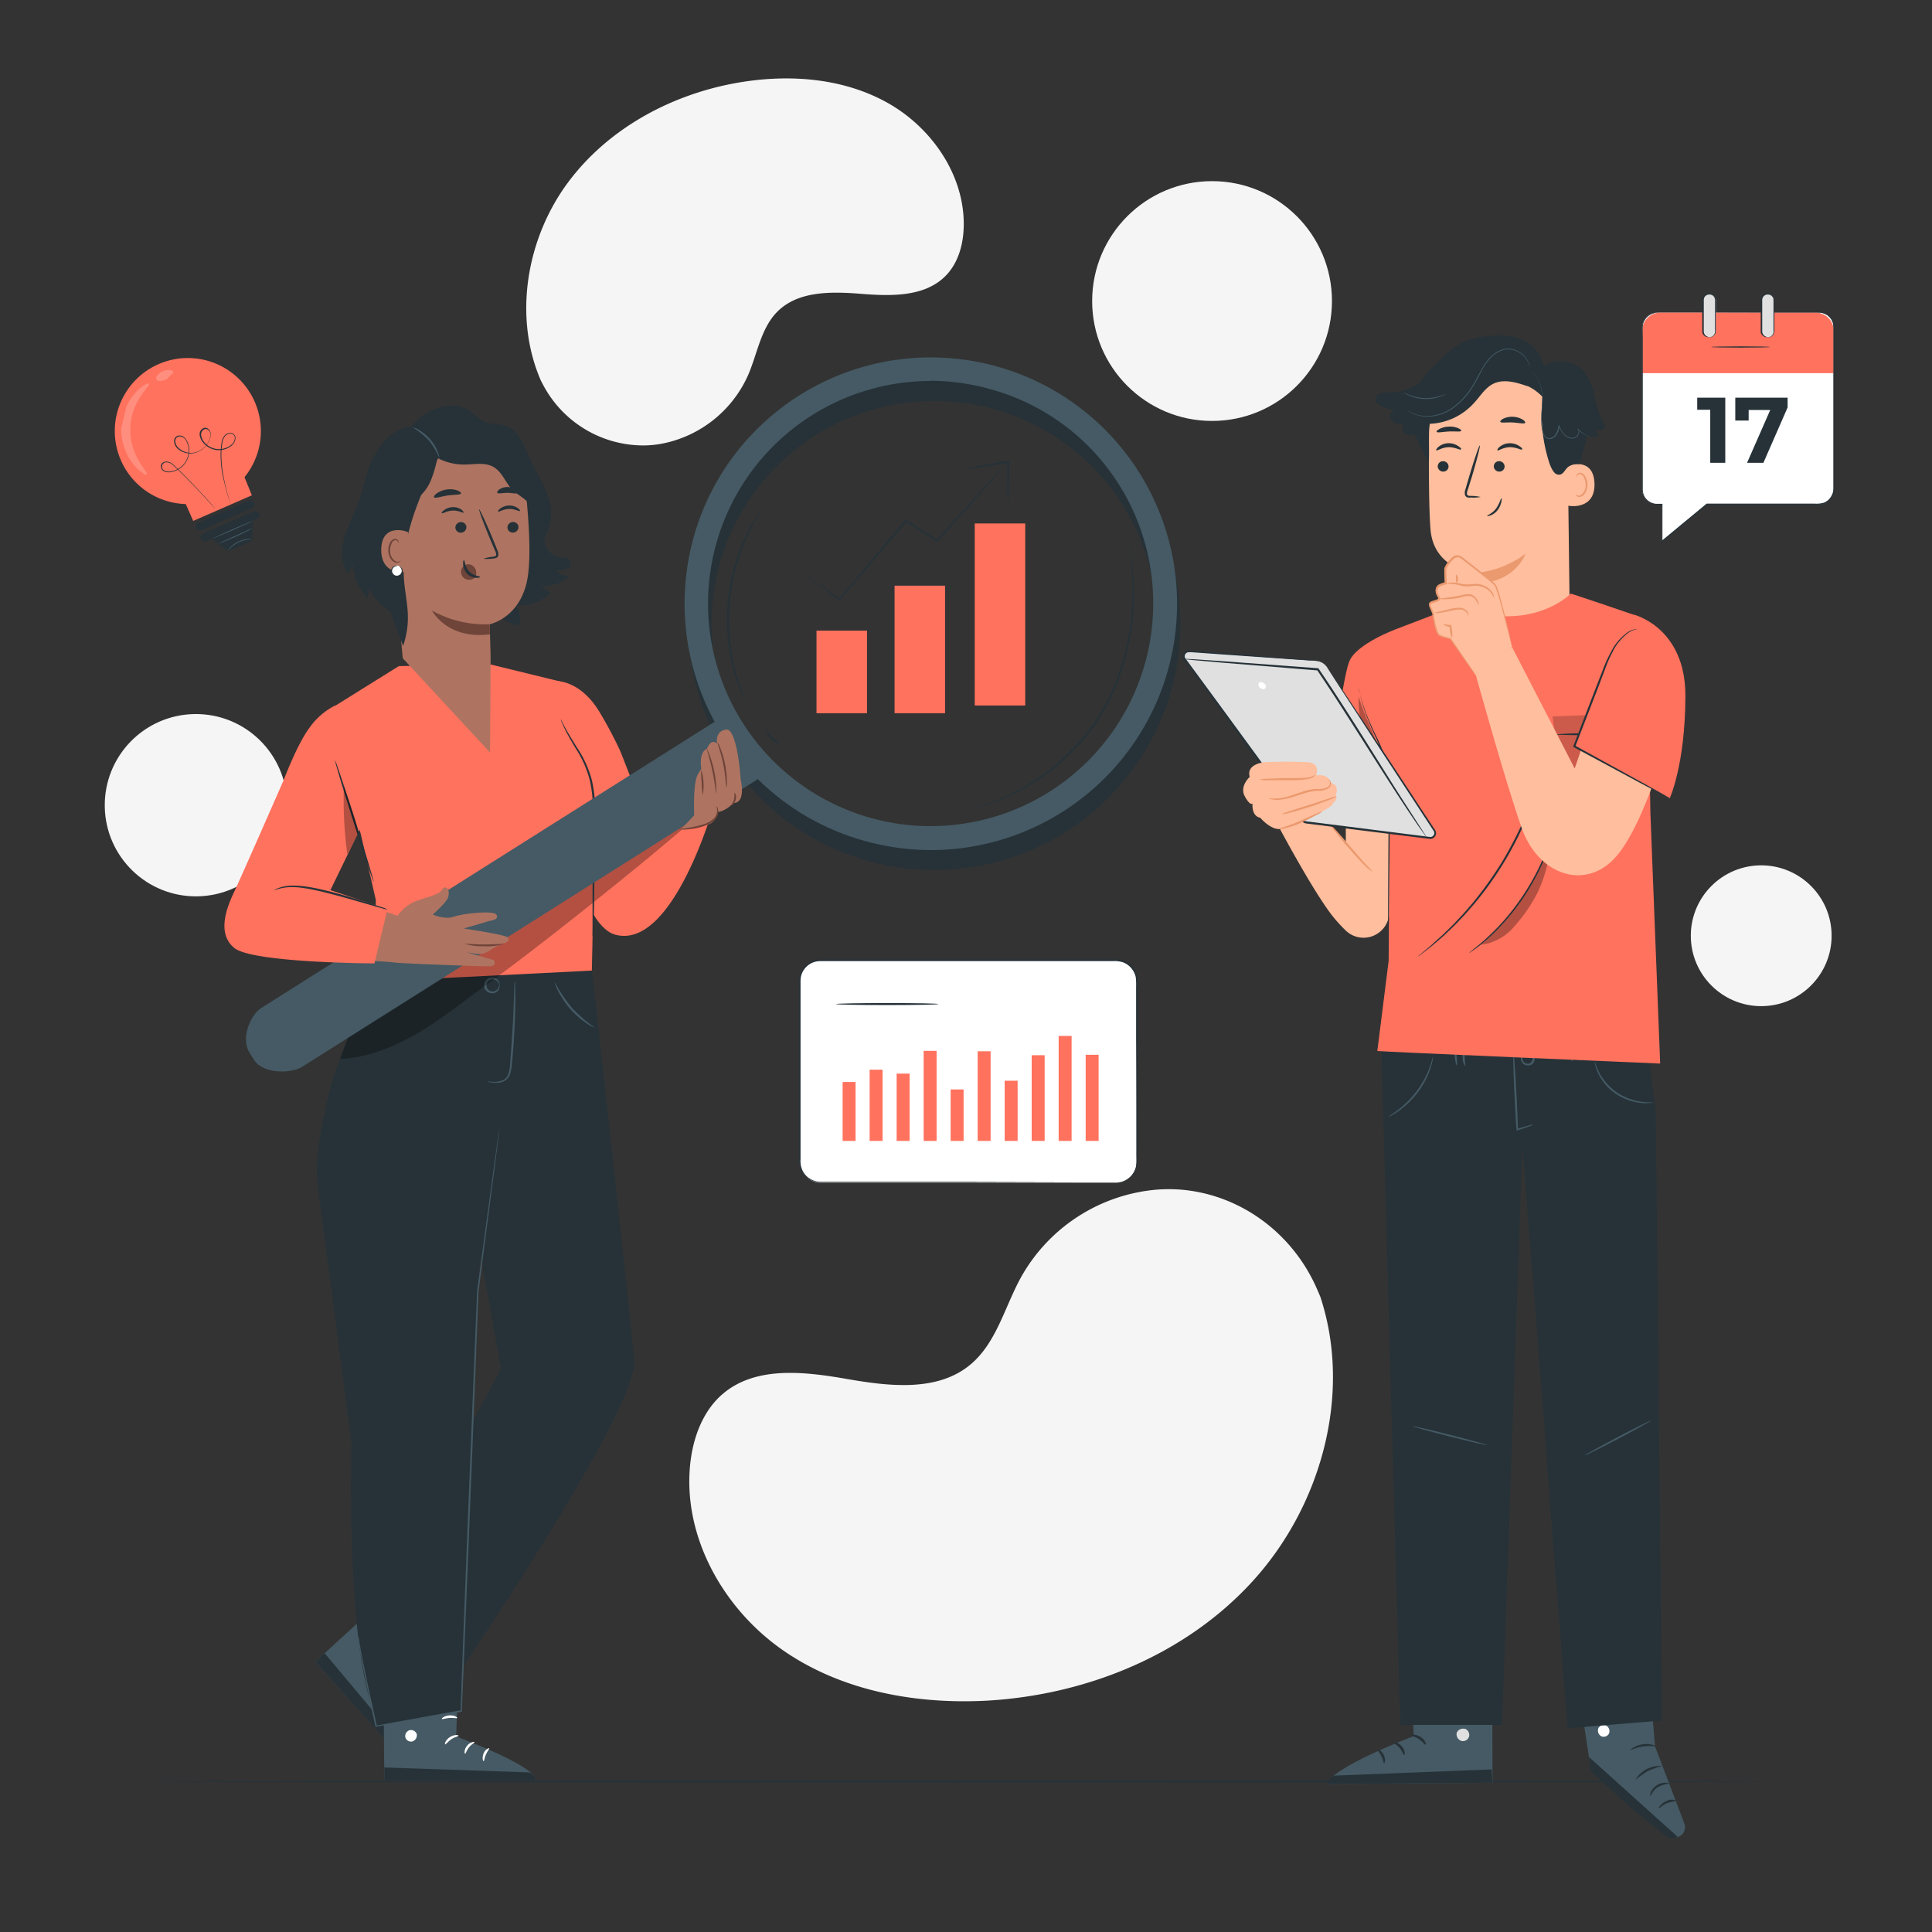 <svg xmlns="http://www.w3.org/2000/svg" viewBox="0 0 500 500"><rect x="0" y="0" width="500" height="500" fill="#333333" stroke="none"/><g id="freepik--background-simple--inject-86"><path d="M341.7,335.6l-.74-1.73c-6.23-14.56-19.8-24.74-35.44-26a42.26,42.26,0,0,0-6.06,0,44.56,44.56,0,0,0-35.33,22.88c-4.14,7.6-6.28,16.73-12.87,22.3-8.56,7.25-21.14,5.73-32.12,3.82s-23.56-3.4-32.1,3.88c-5.34,4.57-7.86,11.78-8.48,18.82-1.64,18.63,8.9,37,24.12,47.55s34.42,14,52.87,13c25.85-1.5,51.72-12,69.14-31.47S349.9,360.42,341.7,335.6Z" style="fill:#f5f5f5"></path><path d="M140,98.55l.61,1.15a29.36,29.36,0,0,0,26.05,15.58,27.73,27.73,0,0,0,4.17-.37,30.82,30.82,0,0,0,22.85-18c2.35-5.5,3.25-11.92,7.42-16.17,5.43-5.54,14.18-5.3,21.85-4.69s16.44.83,21.84-4.73c3.39-3.48,4.66-8.6,4.63-13.49-.06-12.92-8.49-24.89-19.64-31.17s-24.58-7.44-37.21-5.52C174.9,23.82,157.77,32.72,147,47.22S132.78,82,140,98.55Z" style="fill:#f5f5f5"></path><circle cx="313.68" cy="77.91" r="31.03" style="fill:#f5f5f5"></circle><circle cx="455.8" cy="242.17" r="18.22" style="fill:#f5f5f5"></circle><circle cx="50.69" cy="208.39" r="23.59" transform="translate(-3.11 0.78) rotate(-0.86)" style="fill:#f5f5f5"></circle></g><g id="freepik--Floor--inject-86"><path d="M458.08,461.05c0,.14-94.06.26-210.07.26s-210.09-.12-210.09-.26,94-.27,210.09-.27S458.08,460.9,458.08,461.05Z" style="fill:#263238"></path></g><g id="freepik--light-bulb--inject-86"><path d="M65.93,104a18.9,18.9,0,1,0-17.86,26.45L50,134.81l15.18-6.62s-1-2.5-1.9-4.7A18.89,18.89,0,0,0,65.93,104Z" style="fill:#FF725E"></path><path d="M59.64,130.51a1.8,1.8,0,0,1-.07-.22l-.21-.66c-.17-.57-.43-1.43-.73-2.53s-.65-2.47-1-4.07a27.37,27.37,0,0,1-.53-5.5,17.28,17.28,0,0,1,.29-3.22,3.49,3.49,0,0,1,.72-1.58,1.93,1.93,0,0,1,1.67-.66,1.22,1.22,0,0,1,.84.44,1.3,1.3,0,0,1,.32.92,2.7,2.7,0,0,1-.83,1.74,5.18,5.18,0,0,1-7.42-.51,3.85,3.85,0,0,1-1-2,1.7,1.7,0,0,1,1.05-1.89,1.2,1.2,0,0,1,1.15.23,1.68,1.68,0,0,1,.6,1,3.69,3.69,0,0,1-.46,2.26,5.63,5.63,0,0,1-3.53,2.93,4.93,4.93,0,0,1-4.44-1,2.88,2.88,0,0,1-1-2,1.47,1.47,0,0,1,.42-1.1,1.44,1.44,0,0,1,1.11-.37,1.93,1.93,0,0,1,1.06.44,2.85,2.85,0,0,1,.7.89,5.36,5.36,0,0,1,.61,2.09,5.64,5.64,0,0,1-4.55,6,3,3,0,0,1-1.92-.15,1.46,1.46,0,0,1-.82-1.62,1.18,1.18,0,0,1,.61-.72,1.68,1.68,0,0,1,.9-.2,2.82,2.82,0,0,1,1.58.72c.84.75,1.59,1.51,2.32,2.23,2.91,2.89,5.15,5.33,6.68,7,.77.85,1.35,1.53,1.74,2L56,132l.14.18A1.45,1.45,0,0,1,56,132l-.46-.51c-.42-.45-1-1.11-1.78-1.95-1.54-1.69-3.8-4.11-6.72-7-.73-.71-1.5-1.48-2.33-2.21a2.6,2.6,0,0,0-1.47-.68,1.14,1.14,0,0,0-.59,2.19,2.86,2.86,0,0,0,1.79.12,5.44,5.44,0,0,0,4.37-5.81,5.34,5.34,0,0,0-.58-2,2.06,2.06,0,0,0-1.59-1.2,1.17,1.17,0,0,0-.93.31,1.21,1.21,0,0,0-.35.93,2.6,2.6,0,0,0,1,1.87,4.71,4.71,0,0,0,4.23,1,5.41,5.41,0,0,0,3.38-2.82,3.51,3.51,0,0,0,.45-2.1,1.53,1.53,0,0,0-.52-.87,1,1,0,0,0-.94-.19,1.31,1.31,0,0,0-.74.65,1.68,1.68,0,0,0-.16,1,3.83,3.83,0,0,0,.92,1.84A5,5,0,0,0,60,115a2.42,2.42,0,0,0,.78-1.59,1.11,1.11,0,0,0-1-1.17,1.76,1.76,0,0,0-1.5.59,3.33,3.33,0,0,0-.69,1.5,18.56,18.56,0,0,0-.3,3.18,28.12,28.12,0,0,0,.5,5.48c.29,1.6.63,3,.91,4.07s.53,2,.69,2.54c.08.29.13.51.18.66A1.93,1.93,0,0,1,59.64,130.51Z" style="fill:#263238"></path><path d="M65.22,131.51l-13,5.69a1.08,1.08,0,0,1-1.41-.55h0a1.07,1.07,0,0,1,.55-1.41l13-5.69a1.06,1.06,0,0,1,1.4.55h0A1.07,1.07,0,0,1,65.22,131.51Z" style="fill:#263238"></path><path d="M65.59,132.36l-13,5.69a1.07,1.07,0,0,0-.55,1.41,1.06,1.06,0,0,0,1.4.55l1.43-.63,3.48,2.79a1.38,1.38,0,0,0,1.41.19l4.65-2a1.35,1.35,0,0,0,.82-1.17l.28-4.41,1-.42a1.07,1.07,0,1,0-.86-2Z" style="fill:#263238"></path><g style="opacity:0.2"><path d="M32.66,105.37a14,14,0,0,1,2.47-3.82,9.83,9.83,0,0,1,2.33-1.94c.62-.36,1-.45,1.11-.33.22.28-.89,1.32-2.15,3.27A15.57,15.57,0,0,0,36,119.38c1.16,2,2.22,3.1,2,3.37s-.5,0-1.11-.38a10.26,10.26,0,0,1-2.23-2.05,13.62,13.62,0,0,1-2.29-3.93,14.69,14.69,0,0,1-1-5.53" style="fill:#fff"></path></g><g style="opacity:0.2"><path d="M43.07,98.21c-1.11.47-2.21.59-2.57.06a1,1,0,0,1,.18-1.08A3.78,3.78,0,0,1,44,95.78c.5.07.83.29.91.6" style="fill:#fff"></path></g><path d="M65.1,139.56a8.94,8.94,0,0,1-1,.12,7.9,7.9,0,0,0-2.33.69,8,8,0,0,0-2,1.36c-.46.43-.7.73-.73.71a3,3,0,0,1,.62-.83,7,7,0,0,1,4.44-2.09A3,3,0,0,1,65.1,139.56Z" style="fill:#455a64"></path><path d="M65.52,134.77c0,.06-2.31,1.14-5.21,2.41S55,139.43,55,139.37s2.31-1.13,5.21-2.4S65.5,134.72,65.52,134.77Z" style="fill:#455a64"></path><path d="M65.38,136.68a7.69,7.69,0,0,1-1.22.69c-.78.4-1.86.92-3.06,1.47s-2.32,1-3.13,1.33a8,8,0,0,1-1.32.47,8.38,8.38,0,0,1,1.26-.62L61,138.63l3.08-1.41A9,9,0,0,1,65.38,136.68Z" style="fill:#455a64"></path></g><g id="freepik--Chart--inject-86"><rect x="206.93" y="248.55" width="87.23" height="57.52" rx="5.31" style="fill:#fff"></rect><path d="M288.85,306.07s.25,0,.72-.08a5,5,0,0,0,2-.71,5.32,5.32,0,0,0,2.17-2.56c.55-1.26.32-2.88.36-4.64,0-7.11,0-17.37-.07-30.05,0-3.17,0-6.49,0-9.95v-2.62a16.29,16.29,0,0,0-.11-2.63,5.14,5.14,0,0,0-3.34-3.8,7.45,7.45,0,0,0-2.73-.29h-21l-54.56,0a5.08,5.08,0,0,0-5,4,8.31,8.31,0,0,0-.11,1.74v5.33c0,4.71,0,9.36,0,13.92,0,9.13,0,17.93,0,26.32a5.73,5.73,0,0,0,.54,2.94,5,5,0,0,0,2,2.13,5.2,5.2,0,0,0,2.81.7h14.56l20.75,0,30,.08,8.17,0,2.12,0c.48,0,.72,0,.72,0s-.24,0-.72,0l-2.12,0-8.17,0-30,.08-20.75,0-11.56,0h-3a5.65,5.65,0,0,1-3-.75,5.5,5.5,0,0,1-2.17-2.31,6.19,6.19,0,0,1-.58-3.13c0-8.39,0-17.19,0-26.32V254.52a8.75,8.75,0,0,1,.12-1.83,5.55,5.55,0,0,1,5.43-4.38l54.56,0h21a7.68,7.68,0,0,1,2.85.31,5.53,5.53,0,0,1,3.59,4.09,16.61,16.61,0,0,1,.11,2.71c0,.88,0,1.75,0,2.62,0,3.46,0,6.78,0,9.95,0,12.68-.06,22.94-.08,30.05,0,.88,0,1.72,0,2.51a5.36,5.36,0,0,1-2.65,4.77,5,5,0,0,1-2,.68A4.45,4.45,0,0,1,288.85,306.07Z" style="fill:#263238"></path><rect x="246.03" y="281.95" width="3.35" height="13.32" style="fill:#FF725E"></rect><rect x="218.07" y="280.02" width="3.35" height="15.25" style="fill:#FF725E"></rect><rect x="225.06" y="276.84" width="3.35" height="18.43" style="fill:#FF725E"></rect><rect x="232.05" y="277.85" width="3.35" height="17.42" style="fill:#FF725E"></rect><rect x="239.04" y="271.96" width="3.35" height="23.31" style="fill:#FF725E"></rect><rect x="253.02" y="272.07" width="3.35" height="23.2" style="fill:#FF725E"></rect><rect x="260.01" y="279.69" width="3.35" height="15.58" style="fill:#FF725E"></rect><rect x="267" y="273.09" width="3.35" height="22.18" style="fill:#FF725E"></rect><rect x="273.98" y="268.1" width="3.35" height="27.17" style="fill:#FF725E"></rect><rect x="280.97" y="272.98" width="3.35" height="22.29" style="fill:#FF725E"></rect><path d="M242.89,259.85c0,.14-5.94.26-13.27.26s-13.27-.12-13.27-.26,5.94-.26,13.27-.26S242.89,259.7,242.89,259.85Z" style="fill:#263238"></path></g><g id="freepik--speech-bubble--inject-86"><path d="M428.84,80.93h41.89a3.82,3.82,0,0,1,3.83,3.83v41.89a3.82,3.82,0,0,1-3.83,3.83h-29l-11.66,9.6v-9.6h-1.25a3.82,3.82,0,0,1-3.83-3.83V84.76A3.82,3.82,0,0,1,428.84,80.93Z" style="fill:#fff"></path><path d="M425,80.93h49.56a0,0,0,0,1,0,0v11a4.65,4.65,0,0,1-4.65,4.65H429.69A4.68,4.68,0,0,1,425,91.89v-11A0,0,0,0,1,425,80.93Z" transform="translate(899.57 177.5) rotate(180)" style="fill:#FF725E"></path><path d="M446.5,102.92v16.85h-3.89V106.05h-3.37v-3.13Z" style="fill:#263238"></path><path d="M462.63,102.92v2.53l-6.26,14.32h-4.23l6-13.67h-5.59v2.74h-3.46v-5.92Z" style="fill:#263238"></path><path d="M442.86,89.8c0,.09,3.41.16,7.61.16s7.6-.07,7.6-.16-3.4-.16-7.6-.16S442.86,89.72,442.86,89.8Z" style="fill:#263238"></path><path d="M428.84,80.93a1.71,1.71,0,0,0-.26,0,3.41,3.41,0,0,0-.76.11,3.81,3.81,0,0,0-2.33,1.77,3.92,3.92,0,0,0-.54,2.11c0,.8,0,1.67,0,2.61q0,2.84,0,6.47c0,4.85,0,10.72,0,17.43,0,3.36,0,6.93,0,10.68,0,.94,0,1.89,0,2.85v1.46a4.27,4.27,0,0,0,.21,1.49,4,4,0,0,0,3.47,2.7c.52,0,1,0,1.54,0l-.14-.15c0,3,0,6.27,0,9.6v.32l.24-.2,11.67-9.6-.1,0h29a3.82,3.82,0,0,0,1.33-.25,3.93,3.93,0,0,0,2-1.68,4.17,4.17,0,0,0,.49-1.24,6.49,6.49,0,0,0,.08-1.31v-7.59c0-6.67,0-13.09,0-19.22q0-4.59,0-8.94V86.12a13.59,13.59,0,0,0-.08-2.11A3.95,3.95,0,0,0,472,81a6,6,0,0,0-2-.19H458.81l-21.93,0-6,0-1.55,0-.53,0h.53l1.55,0,6,0,21.93.05H470a5.93,5.93,0,0,1,1.93.19,3.72,3.72,0,0,1,2.48,2.82,15.47,15.47,0,0,1,.07,2.06c0,1.41,0,2.84,0,4.29v8.94c0,6.13,0,12.55,0,19.22v7.59a6.46,6.46,0,0,1-.08,1.25,4,4,0,0,1-.45,1.14A3.67,3.67,0,0,1,472,130.1a7.27,7.27,0,0,1-2.53.23H441.69l0,0L430,140l.24.11c0-3.33,0-6.57,0-9.6v-.13h-.14c-.51,0-1,0-1.52,0a3.57,3.57,0,0,1-1.4-.39,3.69,3.69,0,0,1-1.84-2.12,4.12,4.12,0,0,1-.19-1.4v-4.31c0-3.75,0-7.32,0-10.68,0-6.71,0-12.58,0-17.43,0-2.42,0-4.58,0-6.47s-.25-3.55.5-4.67a3.75,3.75,0,0,1,2.26-1.77A4.72,4.72,0,0,1,428.84,80.93Z" style="fill:#263238"></path><rect x="440.83" y="76.07" width="3.23" height="11.19" rx="1.56" style="fill:#e0e0e0"></rect><path d="M442.39,87.26a2,2,0,0,1-.92-.37,1.57,1.57,0,0,1-.54-1c0-.44,0-1,0-1.58,0-1.2,0-2.61,0-4.16,0-.78,0-1.6,0-2.45a1.42,1.42,0,0,1,.4-1.07,1.48,1.48,0,0,1,1.11-.41,1.43,1.43,0,0,1,1.06.48,1.55,1.55,0,0,1,.34,1.11c0,.85,0,1.67,0,2.45,0,1.55,0,3,0,4.16,0,.29,0,.57,0,.84a4.34,4.34,0,0,1,0,.73,1.57,1.57,0,0,1-.61,1,2,2,0,0,1-.94.31.64.64,0,0,0,.27,0,1.64,1.64,0,0,0,.74-.24,1.61,1.61,0,0,0,.71-1,3.94,3.94,0,0,0,.05-.77c0-.27,0-.55,0-.84,0-1.2,0-2.61,0-4.16,0-.78,0-1.6,0-2.45a1.79,1.79,0,0,0-.42-1.31,1.72,1.72,0,0,0-1.29-.6,1.72,1.72,0,0,0-1.82,1.8v2.45c0,1.55,0,3,0,4.16,0,.6,0,1.12,0,1.61a1.59,1.59,0,0,0,.64,1,1.47,1.47,0,0,0,.72.29C442.3,87.29,442.39,87.27,442.39,87.26Z" style="fill:#263238"></path><rect x="455.96" y="76.07" width="3.23" height="11.19" rx="1.56" style="fill:#e0e0e0"></rect><path d="M457.52,87.26a2,2,0,0,1-.92-.37,1.57,1.57,0,0,1-.54-1c0-.44,0-1,0-1.58,0-1.2,0-2.61,0-4.16V77.71a1.41,1.41,0,0,1,1.51-1.48,1.39,1.39,0,0,1,1.06.48,1.52,1.52,0,0,1,.35,1.11c0,.85,0,1.67,0,2.45,0,1.55,0,3,0,4.16,0,.29,0,.57,0,.84a3.44,3.44,0,0,1,0,.73,1.56,1.56,0,0,1-.6,1,2,2,0,0,1-.94.31.64.64,0,0,0,.27,0,1.64,1.64,0,0,0,.74-.24,1.69,1.69,0,0,0,.71-1,3.94,3.94,0,0,0,.05-.77c0-.27,0-.55,0-.84,0-1.2,0-2.61,0-4.16,0-.78,0-1.6,0-2.45a1.79,1.79,0,0,0-.42-1.31,1.72,1.72,0,0,0-1.3-.6,1.73,1.73,0,0,0-1.82,1.8c0,.85,0,1.67,0,2.45,0,1.55,0,3,0,4.16,0,.6,0,1.12,0,1.61a1.55,1.55,0,0,0,.64,1,1.4,1.4,0,0,0,.72.29C457.43,87.29,457.52,87.27,457.52,87.26Z" style="fill:#263238"></path></g><g id="freepik--character-2--inject-86"><path d="M344.69,214l3.6,4.49v-7.73h11.33s1.26,17.72,1,21.49a29.7,29.7,0,0,1-1.39,5.78,6.65,6.65,0,0,1-11,2.75,39.53,39.53,0,0,1-3.55-3.94c-5-6.48-13.4-22.25-13.4-22.25l8.73-5.27Z" style="fill:#ffbe9d"></path><path d="M344,213.13a12.43,12.43,0,0,0,1.48,2c1,1.19,2.28,2.82,3.79,4.59s2.95,3.32,4.06,4.37a8.37,8.37,0,0,0,1.92,1.56,19.09,19.09,0,0,0-1.66-1.82c-1-1.11-2.4-2.7-3.91-4.46C346.66,215.8,344.11,213,344,213.13Z" style="fill:#eb996e"></path><path d="M405.67,112.86l.51,41.15c.09,7-1.21,17.3-12.29,16.93h0c-9.58-1-12.12-10.11-12.19-16.64,0-3.1-.08-5.68-.1-6,0,0-10.49-.86-11.38-11.22-.42-5-.47-15.39-.39-24.78a19.36,19.36,0,0,1,18-19.16l1-.08C399.63,92.9,405.81,102,405.67,112.86Z" style="fill:#ffbe9d"></path><path d="M381.6,148.3a25.18,25.18,0,0,0,13.21-5s-2.74,7.82-13.16,7.64Z" style="fill:#eb996e"></path><path d="M387.54,116.54c.21.21,1.4-.75,3.14-.8s3,.81,3.21.58-.12-.48-.69-.88a4.37,4.37,0,0,0-2.58-.73,4.16,4.16,0,0,0-2.49.91C387.61,116.05,387.44,116.45,387.54,116.54Z" style="fill:#263238"></path><path d="M386.59,120.73a1.41,1.41,0,0,0,1.45,1.32,1.34,1.34,0,0,0,1.35-1.37,1.4,1.4,0,0,0-1.45-1.32A1.35,1.35,0,0,0,386.59,120.73Z" style="fill:#263238"></path><path d="M383.19,128.62a10.67,10.67,0,0,0-2.62-.28c-.41,0-.8-.07-.89-.34a2,2,0,0,1,.18-1.22c.31-1,.64-2.08,1-3.19,1.35-4.54,2.29-8.25,2.11-8.3s-1.42,3.58-2.77,8.11c-.33,1.12-.64,2.18-.93,3.2a2.31,2.31,0,0,0-.09,1.61,1,1,0,0,0,.71.55,2.48,2.48,0,0,0,.7,0A10.65,10.65,0,0,0,383.19,128.62Z" style="fill:#263238"></path><path d="M388.28,109.15c.17.39,1.56.1,3.22.19s3,.45,3.22.08c.09-.18-.17-.53-.73-.88a5.51,5.51,0,0,0-4.92-.2C388.49,108.64,388.21,109,388.28,109.15Z" style="fill:#263238"></path><path d="M371.79,111.76c.18.31,1.54,0,3.18-.09s3,.16,3.18-.17c.07-.16-.2-.44-.77-.69a5.7,5.7,0,0,0-2.43-.4,5.82,5.82,0,0,0-2.41.6C372,111.3,371.71,111.61,371.79,111.76Z" style="fill:#263238"></path><path d="M405.38,120.6c.18-.09,7-2.63,7.27,4.47s-6.91,5.94-6.93,5.73S405.38,120.6,405.38,120.6Z" style="fill:#ffbe9d"></path><path d="M407.78,128s.13.08.34.17a1.2,1.2,0,0,0,.93,0,3.07,3.07,0,0,0,1.31-2.8,4.11,4.11,0,0,0-.42-1.76,1.43,1.43,0,0,0-1-.91.62.62,0,0,0-.72.37c-.09.2,0,.34-.07.35s-.16-.11-.12-.41a.78.78,0,0,1,.27-.45.89.89,0,0,1,.67-.21,1.72,1.72,0,0,1,1.34,1.05,4.13,4.13,0,0,1,.51,2c0,1.43-.66,2.8-1.68,3.14a1.33,1.33,0,0,1-1.14-.14C407.8,128.19,407.76,128,407.78,128Z" style="fill:#eb996e"></path><path d="M384.87,133.54c-.08-.18,1.31-.6,2.29-1.91a8.28,8.28,0,0,0,1-1.85c.2-.52.36-.84.44-.82s.05.37-.06.94a5.2,5.2,0,0,1-.92,2.07,4.22,4.22,0,0,1-1.81,1.39C385.25,133.58,384.89,133.6,384.87,133.54Z" style="fill:#263238"></path><path d="M356.07,103a1.66,1.66,0,0,1,.79-1,5.17,5.17,0,0,1,2.64-.42,15.11,15.11,0,0,0,7.8-2.37,34.7,34.7,0,0,1,3.62-4.4c3.14-3.24,5.73-5.44,8.4-6.52a24.13,24.13,0,0,1,12.84-1c3.61.95,6.85,3.87,7.35,7.57,2-1.71,5.06-1.7,7.52-.71l.06,0c2.74,1,4.3,3.87,5.11,6.67s1.15,5.78,2.63,8.29c.31.52.68,1.15.41,1.7a1.17,1.17,0,0,1-1.21.53,3.45,3.45,0,0,1-1.28-.58c.31.73.62,1.46.92,2.19a6.4,6.4,0,0,1-3-.19,63.85,63.85,0,0,1-1.95,7.37,4.25,4.25,0,0,0-2.9.71c-1,.87-1.39,2.49-3,1.88-.81-.32-1.55-2-1.83-2.85a40.53,40.53,0,0,1-1.75-17.12,12.77,12.77,0,0,0-4-2.89l.12.11c-2.89-1-6.17-2-8.92-.64-2.13,1.06-3.38,3.27-5,5a16.29,16.29,0,0,1-11.6,5.36c-.15,2.91.09,7-.06,10L367.38,115v0c-.2-.35-.36-.69-.52-1l-.06-.1h0a16,16,0,0,0-.82-1.66l0,0a1.82,1.82,0,0,1-2.66-2.44,4.08,4.08,0,0,1,.88-.88,2.88,2.88,0,0,1-2.75.71,2.27,2.27,0,0,1-1.6-2.24,1.94,1.94,0,0,1,1.15-1.54,6.42,6.42,0,0,1-3.69-.82C356.54,104.6,355.82,103.91,356.07,103Z" style="fill:#263238"></path><path d="M396.25,96.05a8.13,8.13,0,0,1,1,1,7.4,7.4,0,0,1,1.59,3.44,13.32,13.32,0,0,1,.26,2.63c0,1-.07,2-.14,3.06a27,27,0,0,0-.08,3.4,11.11,11.11,0,0,0,.23,1.79,3.8,3.8,0,0,0,.73,1.74,1.57,1.57,0,0,0,1.47.49,2.33,2.33,0,0,0,1.31-.74,5.31,5.31,0,0,0,1-2.64l-.22,0a8.94,8.94,0,0,0,1.26,2.17,3.13,3.13,0,0,0,2,1.1,2,2,0,0,0,1.07-.19,1.75,1.75,0,0,0,.73-.72,1.88,1.88,0,0,0,.22-.91,1.29,1.29,0,0,0-.34-.81l-.11.1a6.72,6.72,0,0,0,2.23,1.67,6.6,6.6,0,0,0,.69.27l.25.06-.24-.1c-.15-.07-.38-.16-.67-.3a6.94,6.94,0,0,1-2.15-1.7l-.1.1a1.34,1.34,0,0,1,.06,1.54,1.52,1.52,0,0,1-.65.63,1.77,1.77,0,0,1-1,.16,2.89,2.89,0,0,1-1.87-1,8.47,8.47,0,0,1-1.22-2.13l-.15-.33-.06.36a5.23,5.23,0,0,1-1,2.52,2.12,2.12,0,0,1-1.17.66,1.33,1.33,0,0,1-1.25-.41,3.47,3.47,0,0,1-.67-1.63,10.75,10.75,0,0,1-.23-1.76,26.8,26.8,0,0,1,.06-3.37c.07-1.07.14-2.1.12-3.07a13,13,0,0,0-.3-2.67,7.28,7.28,0,0,0-1.68-3.46A4.26,4.26,0,0,0,396.25,96.05Z" style="fill:#455a64"></path><path d="M364.18,106.13s0,0,.09.07.15.12.26.19a2.29,2.29,0,0,0,.43.28,5.32,5.32,0,0,0,.64.34,9.18,9.18,0,0,0,4.43.79,11.67,11.67,0,0,0,6.26-2.31,20.41,20.41,0,0,0,5.37-6.19c.75-1.26,1.37-2.54,2-3.73A13.7,13.7,0,0,1,386,92.41a7.11,7.11,0,0,1,3-1.81,5,5,0,0,1,1.57-.18,5.65,5.65,0,0,1,1.45.28,6,6,0,0,1,3.33,2.82,7.18,7.18,0,0,1,.53,1.55s0,0,0-.11,0-.19-.05-.32a5.41,5.41,0,0,0-.39-1.17,5.78,5.78,0,0,0-1.16-1.57,6,6,0,0,0-2.2-1.36,5.88,5.88,0,0,0-1.49-.31,5.4,5.4,0,0,0-1.63.18,7.29,7.29,0,0,0-3.09,1.84,14,14,0,0,0-2.37,3.2c-.69,1.2-1.3,2.48-2.05,3.73a20.22,20.22,0,0,1-5.29,6.13,11.75,11.75,0,0,1-6.14,2.32,9.23,9.23,0,0,1-4.39-.71A13.87,13.87,0,0,1,364.18,106.13Z" style="fill:#455a64"></path><path d="M363.24,101.58a1.93,1.93,0,0,0,.37.26,9.79,9.79,0,0,0,1.1.56,11.25,11.25,0,0,0,1.75.57,11.46,11.46,0,0,0,4.47.14,10.5,10.5,0,0,0,1.77-.46,7,7,0,0,0,1.14-.49,1.59,1.59,0,0,0,.38-.23s-.59.25-1.57.56a12.21,12.21,0,0,1-1.76.4,12.83,12.83,0,0,1-2.2.13,12.09,12.09,0,0,1-3.91-.78C363.82,101.87,363.26,101.54,363.24,101.58Z" style="fill:#455a64"></path><path d="M371.71,116.54c.21.21,1.41-.75,3.14-.8s3,.81,3.22.58-.13-.48-.69-.88a4.37,4.37,0,0,0-2.58-.73,4.16,4.16,0,0,0-2.49.91C371.78,116.05,371.61,116.45,371.71,116.54Z" style="fill:#263238"></path><path d="M372.08,120.73a1.41,1.41,0,0,0,1.45,1.32,1.36,1.36,0,0,0,1.36-1.37,1.42,1.42,0,0,0-1.46-1.32A1.35,1.35,0,0,0,372.08,120.73Z" style="fill:#263238"></path><path d="M426.16,426.05l2.15,25.88,7.6,20a2.66,2.66,0,0,1-1.71,3.49h0a2.65,2.65,0,0,1-2.4-.44c-4.34-3.36-20-15.71-20.17-17.32-.22-2.09-4.21-27.53-4.21-27.53Z" style="fill:#455a64"></path><path d="M434.2,475.4l-23-20.71.23,1.92c.15,1.05.17,1.62.86,2.27a222.15,222.15,0,0,0,19.27,16.52c.7.55,1.79.28,2.64,0Z" style="fill:#263238"></path><path d="M415.73,446.62a1.62,1.62,0,0,1,.66,2.05,1.56,1.56,0,0,1-2,.67,1.7,1.7,0,0,1-.69-2.17,1.61,1.61,0,0,1,2.18-.47" style="fill:#fff"></path><path d="M427.1,464.74c.15.06.59-1.36,2-2.25a8,8,0,0,1,2.91-.88c0-.07-.33-.23-.95-.25a4.2,4.2,0,0,0-3.83,2.42C427,464.34,427,464.73,427.1,464.74Z" style="fill:#263238"></path><path d="M429.3,468c.14.09.88-.83,2.17-1.36a21.4,21.4,0,0,1,2.49-.59,2.93,2.93,0,0,0-2.71.07C429.78,466.73,429.16,468,429.3,468Z" style="fill:#263238"></path><path d="M423.2,460.67a27.69,27.69,0,0,1,3.21-2.31,26.5,26.5,0,0,1,3.74-1.3,7.28,7.28,0,0,0-6.95,3.61Z" style="fill:#263238"></path><path d="M421.89,452.86c.09.15,1.45-.6,3.3-.86s3.37,0,3.41-.14a6.59,6.59,0,0,0-6.71,1Z" style="fill:#263238"></path><path d="M421.07,445.28a13,13,0,0,1,3.41-1,12.77,12.77,0,0,1,3.51.5c0-.06-.28-.36-.91-.64a5.77,5.77,0,0,0-2.64-.43,5.86,5.86,0,0,0-2.56.8C421.3,444.89,421,445.23,421.07,445.28Z" style="fill:#263238"></path><path d="M424.28,442.85a2.37,2.37,0,0,0-.07-1,6.63,6.63,0,0,0-1-2.47,3,3,0,0,0-1.44-1.3,1.06,1.06,0,0,0-1.17.36,1.77,1.77,0,0,0-.29,1.21,3.76,3.76,0,0,0,3.65,3.11,4.37,4.37,0,0,0,4-2.72,1.51,1.51,0,0,0-.07-1.26,1,1,0,0,0-1.15-.43,3.6,3.6,0,0,0-1.6,1.06,7.44,7.44,0,0,0-1.55,2.19c-.27.58-.34.93-.3.94a11.71,11.71,0,0,1,2.12-2.84,3.46,3.46,0,0,1,1.43-.89.57.57,0,0,1,.63.23,1,1,0,0,1,0,.83,3.89,3.89,0,0,1-3.51,2.32,3.28,3.28,0,0,1-3.14-2.6,1.31,1.31,0,0,1,.17-.85.57.57,0,0,1,.64-.21,2.7,2.7,0,0,1,1.24,1.08A10.12,10.12,0,0,1,424.28,442.85Z" style="fill:#263238"></path><path d="M364.87,427.39l1,21.91s-21.95,8.33-22.17,12.4l42.56-.33-.09-34.21Z" style="fill:#455a64"></path><path d="M379,447.35a1.74,1.74,0,0,1,1.21,2,1.66,1.66,0,0,1-1.94,1.22,1.83,1.83,0,0,1-1.28-2.1,1.74,1.74,0,0,1,2.17-1" style="fill:#e0e0e0"></path><path d="M386.22,461.37l-.15-3.45-40.74,1.61s-1.89.84-1.67,2.17Z" style="fill:#263238"></path><path d="M365.14,449.09c0,.21,1.05.29,2.08,1s1.58,1.53,1.77,1.45-.13-1.28-1.39-2.06S365.09,448.9,365.14,449.09Z" style="fill:#263238"></path><path d="M360.69,451c0,.2.86.55,1.57,1.42s.92,1.8,1.13,1.79.33-1.18-.58-2.25S360.69,450.77,360.69,451Z" style="fill:#263238"></path><path d="M358.2,456.33c.19.05.47-1-.07-2.13s-1.52-1.58-1.61-1.4.52.77,1,1.71S358,456.31,358.2,456.33Z" style="fill:#263238"></path><path d="M365.48,444.07c.08.19,1-.1,2.21,0s2.09.43,2.2.25-.78-.91-2.16-1S365.37,443.91,365.48,444.07Z" style="fill:#263238"></path><path d="M357.47,270c0,1.27,4.94,176.4,4.94,176.4h26.3L394,296.63s6.23,78.33,6.23,80,5.49,70.64,5.49,70.64l24.39-2-1.6-157.74-3-23.12Z" style="fill:#263238"></path><path d="M396.78,291.09a5.18,5.18,0,0,1-1.07.44c-.7.26-1.71.61-3,1l-.24.08v-.25c-.15-2.11-.32-4.92-.47-8-.17-3.35-.29-6.38-.35-8.58,0-1.09-.05-2-.05-2.6a3.77,3.77,0,0,1,.05-.95,3,3,0,0,1,.15.94c.06.62.14,1.5.21,2.6.16,2.19.34,5.22.51,8.56.15,3.09.27,5.91.33,8l-.25-.16c1.27-.39,2.3-.69,3-.88A4.27,4.27,0,0,1,396.78,291.09Z" style="fill:#455a64"></path><path d="M394.78,272.87s.09-.14.35-.23a1.63,1.63,0,0,1,1.16.1,1.45,1.45,0,0,1,.88,1.44,1.75,1.75,0,0,1-1.4,1.55,1.91,1.91,0,0,1-1.93-.87,1.56,1.56,0,0,1,0-1.67,1.83,1.83,0,0,1,.87-.73c.25-.09.41-.07.42,0s-.6.2-1,.93a1.27,1.27,0,0,0,.07,1.27,1.49,1.49,0,0,0,1.42.63,1.35,1.35,0,0,0,1-1.11,1.1,1.1,0,0,0-.58-1.09A2.14,2.14,0,0,0,394.78,272.87Z" style="fill:#455a64"></path><path d="M406.86,274.67c-.14,0-.34-.75-.45-1.7s-.07-1.73.08-1.74.34.74.44,1.69S407,274.65,406.86,274.67Z" style="fill:#455a64"></path><path d="M408.68,274.49c-.14,0-.26-.81-.27-1.8s.11-1.81.25-1.81.27.81.27,1.8S408.83,274.49,408.68,274.49Z" style="fill:#455a64"></path><path d="M377,275.7c-.14,0-.36-.89-.49-2s-.13-2.07,0-2.09a4.49,4.49,0,0,1,.49,2C377.13,274.75,377.12,275.69,377,275.7Z" style="fill:#455a64"></path><path d="M379.18,275.87a3.22,3.22,0,0,1-.64-2.13,3.12,3.12,0,0,1,.46-2.17,9.9,9.9,0,0,1,.06,2.15C379.11,274.89,379.33,275.82,379.18,275.87Z" style="fill:#455a64"></path><path d="M370.86,273.53s0,.28-.08.77a15.24,15.24,0,0,1-.53,2.05A21.79,21.79,0,0,1,367,282.6a23,23,0,0,1-5.14,5,16.25,16.25,0,0,1-1.87,1.14,3.64,3.64,0,0,1-.73.34c-.05-.07.95-.63,2.4-1.73a26.11,26.11,0,0,0,5-5,24.8,24.8,0,0,0,3.32-6.08C370.55,274.59,370.78,273.51,370.86,273.53Z" style="fill:#455a64"></path><path d="M427.74,285.33a2.67,2.67,0,0,1-.8.13,12.94,12.94,0,0,1-2.2,0,14.53,14.53,0,0,1-6.74-2.5,13.48,13.48,0,0,1-4.49-5.38,11.63,11.63,0,0,1-.69-2,2,2,0,0,1-.1-.76c.08,0,.3,1,1.09,2.62a14.39,14.39,0,0,0,4.47,5.16,15.26,15.26,0,0,0,6.5,2.53C426.59,285.36,427.74,285.25,427.74,285.33Z" style="fill:#455a64"></path><path d="M384.89,374c0,.12-4.4-.89-9.74-2.24s-9.65-2.55-9.62-2.67,4.39.88,9.74,2.24S384.92,373.9,384.89,374Z" style="fill:#455a64"></path><path d="M427.27,367.64c.06.11-3.73,2.22-8.47,4.71s-8.64,4.43-8.7,4.32,3.73-2.21,8.47-4.71S427.21,367.54,427.27,367.64Z" style="fill:#455a64"></path><polygon points="370.54 159.51 382.49 154.83 404.5 153.58 414.85 157.51 400.67 165.39 388.45 164.94 370.54 159.51" style="fill:#ffbe9d"></polygon><path d="M356.45,272c1.08.18,73.2,3.25,73.2,3.25l-2.53-64.85-.21-12.73-4.1-38.57s-10.78-3.71-16.28-5.48c0,0-5.79,6-16.79,5.87-10.76-.16-13-2.59-13-2.59l-15.05,5.77s-10.69,3.84-12.53,8.57-5.08,30.92-5.08,30.92h15.6l-.3,46.49Z" style="fill:#FF725E"></path><g style="opacity:0.2"><polyline points="401.79 185.41 404.03 201.76 414.85 206.59 422.85 199.77 422.85 184.6 401.79 185.41"></polyline></g><path d="M422.56,190.05c0,.13-4.49.24-10,.24s-10-.11-10-.24a100.24,100.24,0,0,1,10-.25A100.24,100.24,0,0,1,422.56,190.05Z" style="fill:#263238"></path><path d="M351.59,178a2.49,2.49,0,0,1,.12.43c.07.32.17.73.28,1.25a42.5,42.5,0,0,0,1.44,4.6c.72,1.94,1.73,4.21,3,6.76s2.24,5.6,3.35,8.84v.07c0,3.88-.05,8.14-.08,12.58-.11,9.91-.2,18.89-.27,25.44-.06,3.22-.1,5.84-.14,7.71,0,.88,0,1.57-.06,2.09a4.14,4.14,0,0,1,0,.73,3.74,3.74,0,0,1,0-.73q0-.78,0-2.1c0-1.86,0-4.49,0-7.71,0-6.55.08-15.52.13-25.44,0-4.44.08-8.69.11-12.57V200c-1.09-3.24-2.13-6.24-3.26-8.82a71.72,71.72,0,0,1-2.89-6.83,35.07,35.07,0,0,1-1.33-4.66c-.1-.55-.18-1-.22-1.27A2.09,2.09,0,0,1,351.59,178Z" style="fill:#263238"></path><path d="M428.05,170.37a9.14,9.14,0,0,1,0,1.38c0,1-.09,2.24-.14,3.77-.13,3.26-.3,7.61-.49,12.42s-.42,9.16-.57,12.42c-.08,1.52-.16,2.79-.21,3.76a6.51,6.51,0,0,1-.15,1.38,8.75,8.75,0,0,1,0-1.38c0-1,.05-2.25.07-3.77.08-3.18.23-7.58.43-12.43s.42-9.24.63-12.42c.1-1.59.2-2.87.28-3.76A8.55,8.55,0,0,1,428.05,170.37Z" style="fill:#263238"></path><g style="opacity:0.3"><path d="M351.63,180.31a27.09,27.09,0,0,0,7.08,19.32C357.24,192.94,353.58,186.72,351.63,180.31Z"></path></g><g style="opacity:0.3"><path d="M383.31,244.51a13.46,13.46,0,0,0,8.65-4.82,40.85,40.85,0,0,0,5.82-8.41,33.18,33.18,0,0,0,3.4-13.24C397,229.31,390.82,238.22,383.31,244.51Z"></path></g><path d="M402.51,213.13s0,.15-.06.42l-.26,1.17c-.11.51-.27,1.13-.48,1.83s-.44,1.53-.76,2.4a56.86,56.86,0,0,1-2.49,6.06,64.39,64.39,0,0,1-4,7,62.61,62.61,0,0,1-4.89,6.36A53.88,53.88,0,0,1,385,243c-.69.63-1.36,1.14-1.94,1.61s-1.08.84-1.52,1.13l-1,.68a1.62,1.62,0,0,1-.36.21s.1-.12.31-.29l.93-.75c.42-.31.91-.7,1.47-1.19s1.21-1,1.88-1.65a58.32,58.32,0,0,0,4.55-4.65,61.89,61.89,0,0,0,8.79-13.23,63.18,63.18,0,0,0,2.57-6c.34-.86.58-1.66.82-2.36s.42-1.31.56-1.81.25-.83.34-1.14A1.85,1.85,0,0,1,402.51,213.13Z" style="fill:#263238"></path><path d="M400.43,192.84a5.3,5.3,0,0,1-.09.66c-.08.47-.19,1.1-.33,1.88s-.33,1.82-.62,3-.56,2.47-1,3.88l-.66,2.24c-.24.78-.54,1.57-.82,2.39-.54,1.67-1.27,3.39-2,5.21a87,87,0,0,1-13.31,21.75c-1.29,1.48-2.49,2.91-3.73,4.15-.6.63-1.17,1.26-1.76,1.82l-1.69,1.6c-1.06,1.05-2.1,1.89-3,2.67s-1.69,1.4-2.36,1.9l-1.52,1.15a4,4,0,0,1-.55.38,3,3,0,0,1,.49-.45l1.47-1.22c.65-.52,1.43-1.17,2.3-2s1.9-1.65,2.94-2.71l1.66-1.62c.58-.56,1.13-1.2,1.73-1.83,1.22-1.24,2.4-2.67,3.68-4.16a97.64,97.64,0,0,0,7.39-10.35,98.69,98.69,0,0,0,5.85-11.29c.74-1.81,1.48-3.52,2-5.17.28-.82.59-1.6.84-2.37s.46-1.51.68-2.22c.47-1.41.76-2.71,1.07-3.85s.54-2.12.7-2.93.32-1.4.42-1.87A3.1,3.1,0,0,1,400.43,192.84Z" style="fill:#263238"></path><path d="M343.44,172.67c4.45,6.75,22.45,34.12,27.77,42.21a1.25,1.25,0,0,1-1.2,1.93l-32-4a1.29,1.29,0,0,1-.85-.5l-30.55-41.72a1.26,1.26,0,0,1,1.11-2l32.9,2.44A3.64,3.64,0,0,1,343.44,172.67Z" style="fill:#e0e0e0"></path><path d="M343.44,172.67a1.79,1.79,0,0,0-.25-.39,3.73,3.73,0,0,0-1-.87,4.49,4.49,0,0,0-2.13-.52l-3-.24-19-1.49-6.28-.48-3.35-.26c-.29,0-.54,0-.88,0a1.46,1.46,0,0,0-.92.38,1.47,1.47,0,0,0-.24,1.88l8.89,12.19,20.39,27.89c.47.63.88,1.22,1.38,1.87a1.54,1.54,0,0,0,.57.38,2.87,2.87,0,0,0,.62.13l1.13.14,4.47.56,8.75,1.1L369.15,217c.34,0,.63.09,1,.11a1.46,1.46,0,0,0,1.06-.44,1.48,1.48,0,0,0,.44-1.05,1.75,1.75,0,0,0-.38-1c-.72-1.08-1.42-2.15-2.11-3.2-1.39-2.1-2.73-4.14-4-6.11-2.6-3.93-5-7.6-7.24-11l-10.53-15.84-2.88-4.3-.76-1.11a2,2,0,0,0-.28-.36s.07.14.23.39l.72,1.14,2.8,4.35,10.38,15.94,7.2,11,4,6.12,2.09,3.2a1.26,1.26,0,0,1,.31.76,1.06,1.06,0,0,1-.3.71,1,1,0,0,1-.71.29c-.28,0-.64-.07-1-.11l-16.53-2.09-8.75-1.11-4.47-.56-1.13-.14a2.66,2.66,0,0,1-.5-.09,1.15,1.15,0,0,1-.37-.25c-.44-.61-.89-1.22-1.34-1.82L315.7,182.53l-8.92-12.14a1,1,0,0,1,.17-1.32,1,1,0,0,1,.64-.27c.24,0,.56,0,.83,0l3.35.24,6.29.45,19,1.32,3,.19a4.37,4.37,0,0,1,2.09.46A3.9,3.9,0,0,1,343.44,172.67Z" style="fill:#263238"></path><path d="M306.63,170.57a3.35,3.35,0,0,0,.68.1l1.94.2,7.22.64,24.57,2-.19-.12c1.54,2.29,3.12,4.66,4.72,7.11,6.48,10,12.14,19.13,16.42,25.65,2.13,3.27,3.9,5.88,5.13,7.68l1.44,2a5,5,0,0,0,.54.7,6.43,6.43,0,0,0-.45-.76l-1.36-2.11-5-7.76c-4.19-6.57-9.81-15.76-16.3-25.74-1.59-2.45-3.18-4.83-4.73-7.11l-.07-.11h-.12l-24.59-1.82-7.24-.49-1.95-.1A5.05,5.05,0,0,0,306.63,170.57Z" style="fill:#263238"></path><path d="M326.46,176.54Z" style="fill:#fff"></path><path d="M325.67,177a.64.64,0,0,1,.79-.47,1.72,1.72,0,0,1,.86.48.85.85,0,0,1,.15,1.09c-.32.4-1,.25-1.36-.08A1.12,1.12,0,0,1,325.67,177Z" style="fill:#fff"></path><path d="M340.6,200.68s1.27-3-1.94-3.4a110.36,110.36,0,0,0-11.61,0s-4.59.48-3.62,3.78c0,0-2.72,2.43-1.27,5.05s2,1.84,2,1.84-.39,3.21,2,3.69c0,0,2.63,3.11,5.05,2.91s12.71-5.14,13.39-6.11,1.65-1.52,1.07-2.61c0,0,1.26-2.84-1.46-3.27C344.29,202.56,344.1,200.19,340.6,200.68Z" style="fill:#ffbe9d"></path><path d="M326,201.76a8.43,8.43,0,0,0,2.17.16c1.33,0,3.18,0,5.21,0a30.31,30.31,0,0,0,5.24-.32c1.39-.32,1.93-1.13,1.86-1.14a5.66,5.66,0,0,1-1.93.78,51.81,51.81,0,0,1-5.18.14c-2,0-3.88.09-5.21.16A9.26,9.26,0,0,0,326,201.76Z" style="fill:#eb996e"></path><path d="M328.31,206.61s.23.15.69.24a7.53,7.53,0,0,0,2,.13,14.18,14.18,0,0,0,2.92-.53c1.08-.3,2.22-.71,3.42-1.08a15.48,15.48,0,0,1,3.45-.71,5.33,5.33,0,0,0,2.93-.59,1.69,1.69,0,0,0,.7-1,1.38,1.38,0,0,0-.12-.91c-.25-.47-.6-.49-.59-.47s.25.14.4.55a1.25,1.25,0,0,1-.6,1.51,5.22,5.22,0,0,1-2.75.42,14,14,0,0,0-3.57.69L333.78,206a15.72,15.72,0,0,1-2.81.62A18,18,0,0,1,328.31,206.61Z" style="fill:#eb996e"></path><path d="M331.74,210.72a8.76,8.76,0,0,0,2.16-.42c1.32-.33,3.12-.85,5.09-1.49s3.72-1.3,5-1.81a8.34,8.34,0,0,0,2-.94c0-.14-3.22,1-7.14,2.24S331.7,210.57,331.74,210.72Z" style="fill:#eb996e"></path><path d="M330.92,214.52a4.58,4.58,0,0,0,1.79-.2,21.93,21.93,0,0,0,4.1-1.44c1.54-.71,2.89-1.42,3.86-1.94a6.54,6.54,0,0,0,1.54-.93c-.07-.16-2.59,1-5.62,2.38S330.9,214.39,330.92,214.52Z" style="fill:#eb996e"></path><path d="M433.16,185.59s-6.54,26.19-14.71,35.86c-7.91,9.36-20.31,5.06-24.6-7.06s-11.94-39.78-11.94-39.78l9.39-7.18,16.23,31.45,7.32-21.44Z" style="fill:#ffbe9d"></path><path d="M382.34,175.33l-6.89-10a17.89,17.89,0,0,1-2.93-.91c-.78-.46-1.55-4.42-1.53-5.2s-1.34-2.58-.79-3.09,2.39-.55,2.29-1.29c0-.16-1.37-1.82-.3-3a5.75,5.75,0,0,1,1.94-.83l-.11-3.81s2.06-4.49,4.16-2.87c0,0,7.93,6.09,8.73,7.07s3.85,13.66,4.39,16" style="fill:#ffbe9d"></path><path d="M391.3,167.43a3.34,3.34,0,0,0-.1-.68c-.11-.48-.24-1.11-.41-1.9-.37-1.66-.93-4-1.68-7-.38-1.48-.8-3.09-1.33-4.81-.14-.43-.27-.86-.45-1.3a3,3,0,0,0-.94-1.15c-.72-.64-1.48-1.26-2.26-1.9-1.57-1.27-3.24-2.58-5-3.93a5.71,5.71,0,0,0-1.45-1,2,2,0,0,0-1.79.43,8.25,8.25,0,0,0-2.11,2.85l0,0v.06c0,.37,0,.77,0,1.17,0,.89.06,1.77.08,2.64l.19-.24a8.86,8.86,0,0,0-1.4.47,2.07,2.07,0,0,0-.68.44,1.91,1.91,0,0,0-.38.7,2.37,2.37,0,0,0,.12,1.52,4,4,0,0,0,.31.66l.18.29,0,.07s0,0,0,0,0,0,0,.07-.2.2-.39.28a5.45,5.45,0,0,1-.61.2c-.22.07-.43.13-.66.22a1.31,1.31,0,0,0-.66.46,1.13,1.13,0,0,0,0,.81,4,4,0,0,0,.23.64c.17.41.36.79.5,1.17a1.55,1.55,0,0,1,.12.53,6.17,6.17,0,0,0,.07.65c.06.42.13.82.22,1.22a15.25,15.25,0,0,0,.64,2.3,3,3,0,0,0,.61,1.07,3.65,3.65,0,0,0,1.07.47c.7.22,1.38.39,2,.54l-.11-.08,5.1,7.26,1.42,2a5.31,5.31,0,0,0,.52.66,4.05,4.05,0,0,0-.43-.72l-1.34-2-5-7.35,0-.05-.07,0c-.65-.16-1.33-.34-2-.56a3.3,3.3,0,0,1-.93-.4,2.73,2.73,0,0,1-.48-.9,16.82,16.82,0,0,1-.61-2.25c-.08-.39-.15-.79-.21-1.19,0-.2-.05-.41-.05-.59a2.23,2.23,0,0,0-.14-.69c-.16-.41-.35-.8-.51-1.18a5.12,5.12,0,0,1-.21-.58.77.77,0,0,1,0-.47,1,1,0,0,1,.42-.26l.62-.2a5.67,5.67,0,0,0,.66-.22,1.08,1.08,0,0,0,.65-.53.65.65,0,0,0,.05-.27.3.3,0,0,0-.05-.18l0-.09-.17-.29a3.52,3.52,0,0,1-.28-.59,1.89,1.89,0,0,1-.11-1.21,1.48,1.48,0,0,1,.29-.52,1.54,1.54,0,0,1,.51-.32,9.16,9.16,0,0,1,1.31-.44l.19-.05V151c0-.87-.05-1.76-.08-2.65,0-.4,0-.79,0-1.16l0,.11a7.57,7.57,0,0,1,1.95-2.67,1.55,1.55,0,0,1,1.36-.36,5.74,5.74,0,0,1,1.3.88c1.74,1.34,3.41,2.64,5,3.9.78.63,1.54,1.25,2.26,1.87a2.51,2.51,0,0,1,.84,1c.17.41.31.84.45,1.26.54,1.7,1,3.31,1.38,4.77.76,2.9,1.38,5.26,1.83,6.95.2.78.37,1.41.49,1.88A6.27,6.27,0,0,0,391.3,167.43Z" style="fill:#eb996e"></path><path d="M374.13,151c0,.09.81,0,2.06.15a14.23,14.23,0,0,1,2.17.49,10.07,10.07,0,0,0,2.8,0,5.3,5.3,0,0,1,4.42,1.44,5.5,5.5,0,0,1,1.06,1.69,2.54,2.54,0,0,0-.81-1.93,5.22,5.22,0,0,0-1.89-1.33,5.7,5.7,0,0,0-2.81-.35,11,11,0,0,1-2.68,0,12,12,0,0,0-2.23-.4A5.71,5.71,0,0,0,374.13,151Z" style="fill:#eb996e"></path><path d="M376.94,150.8c.12.06.44-.41.4-1.07s-.41-1.08-.52-1,0,.5,0,1S376.81,150.74,376.94,150.8Z" style="fill:#eb996e"></path><path d="M372.25,155a17.17,17.17,0,0,0,6-.47,5.91,5.91,0,0,1,2.19-.27,2.37,2.37,0,0,1,1.43.93,13.86,13.86,0,0,1,.78,1.52,2.68,2.68,0,0,0-.5-1.71,2.62,2.62,0,0,0-1.62-1.19,5.69,5.69,0,0,0-2.38.25C374.92,154.75,372.24,154.86,372.25,155Z" style="fill:#eb996e"></path><path d="M371.19,158.6a3.11,3.11,0,0,0,1.47,0c.9-.1,2.11-.41,3.43-.67a7.81,7.81,0,0,1,1.85-.18,2.19,2.19,0,0,1,1.33.48,2,2,0,0,1,.65,1.16s.1-.13.08-.4a1.62,1.62,0,0,0-.49-1,2.45,2.45,0,0,0-1.53-.68,7.11,7.11,0,0,0-2,.15c-1.35.27-2.53.63-3.4.81A8.06,8.06,0,0,0,371.19,158.6Z" style="fill:#eb996e"></path><path d="M373.56,161.46c-.09.07.58.77,1.82.77l-.24-.21c0,.21.05.42.07.63a6.78,6.78,0,0,0,.57,2.52,7.24,7.24,0,0,0-.08-2.57l-.09-.64,0-.22h-.22A7.53,7.53,0,0,1,373.56,161.46Z" style="fill:#eb996e"></path><path d="M422.81,159.06s13.39,3.24,13.37,21-4.05,26.53-4.05,26.53l-24.68-13.44,5.5-13.83Z" style="fill:#FF725E"></path><path d="M432.13,206.59a2.45,2.45,0,0,1-.51-.23c-.38-.18-.85-.43-1.43-.72l-5.27-2.78-17.6-9.48-.2-.11.08-.21c.43-1.1.87-2.27,1.33-3.46L413,178l1.95-5a30.39,30.39,0,0,1,2-4.31,13.46,13.46,0,0,1,4.45-5.16,5.4,5.4,0,0,1,1.74-.69l.48-.07h.17a6.5,6.5,0,0,0-2.28.92,13.67,13.67,0,0,0-4.24,5.16,31.36,31.36,0,0,0-1.87,4.29l-1.91,5.05L409,189.78l-1.33,3.46-.12-.31,17.52,9.63,5.19,2.91,1.38.81A2,2,0,0,1,432.13,206.59Z" style="fill:#263238"></path></g><g id="freepik--character-1--inject-86"><path d="M104.77,408.86,81.59,430.07l26.23,29c2.62-2.68-5.4-22.7-5.4-22.7l14.49-14Z" style="fill:#455a64"></path><path d="M95.57,426.25a1.59,1.59,0,0,0-2.09.41,1.52,1.52,0,0,0,.38,2.07,1.67,1.67,0,0,0,2.21-.44,1.59,1.59,0,0,0-.64-2.11" style="fill:#fff"></path><path d="M81.59,430.07,84,427.83l24.16,28.83s.6,1.8-.45,2.47Z" style="fill:#263238"></path><path d="M103,436.69c-.15.12-.85-.53-1.94-.81s-2-.12-2.08-.3,1-.71,2.26-.35S103.15,436.6,103,436.69Z" style="fill:#fff"></path><path d="M104.49,440.86c-.11.16-.9-.24-1.94-.17s-1.79.49-1.91.35.53-1,1.82-1S104.62,440.74,104.49,440.86Z" style="fill:#fff"></path><path d="M102.42,445.88c-.18-.12.24-.89,1.48-1.27s2,0,1.95.21-.85.13-1.75.42S102.56,446,102.42,445.88Z" style="fill:#fff"></path><path d="M106.18,433.34c-.18.06-.57-.77-1.35-1.52s-1.6-1.15-1.54-1.33,1.1,0,2,.86S106.35,433.31,106.18,433.34Z" style="fill:#fff"></path><path d="M109,429.54s-.65-.43-1.3-1.46a8.56,8.56,0,0,1-.91-1.94,9,9,0,0,1-.31-1.24,2.41,2.41,0,0,1-.06-.74.83.83,0,0,1,.7-.75,1,1,0,0,1,.88.33,2.67,2.67,0,0,1,.42.61,7.51,7.51,0,0,1,.51,1.18,7,7,0,0,1,.33,2.13,3.19,3.19,0,0,1-.41,1.92c-.1,0,0-.75-.06-1.89a7.63,7.63,0,0,0-.44-2,7.86,7.86,0,0,0-.5-1.07c-.2-.38-.43-.64-.64-.59s-.1,0-.13.18a1.78,1.78,0,0,0,0,.54,8.34,8.34,0,0,0,.26,1.17,10.38,10.38,0,0,0,.73,1.89A12.36,12.36,0,0,1,109,429.54Z" style="fill:#fff"></path><path d="M108.62,429.53c-.06,0,.19-.77,1.06-1.65a6.63,6.63,0,0,1,1.77-1.24,7.18,7.18,0,0,1,1.21-.43,1.62,1.62,0,0,1,1.58.27.9.9,0,0,1,.14,1,2.73,2.73,0,0,1-.4.63,4.75,4.75,0,0,1-1,.89,4.51,4.51,0,0,1-2.06.73,2.5,2.5,0,0,1-1.94-.38,14.92,14.92,0,0,0,1.87-.08,4.43,4.43,0,0,0,1.78-.78,4,4,0,0,0,.81-.78c.27-.33.41-.67.28-.75a1.1,1.1,0,0,0-.94-.08,6.26,6.26,0,0,0-1.11.35,7,7,0,0,0-1.7,1C109.11,429,108.72,429.59,108.62,429.53Z" style="fill:#fff"></path><path d="M99.17,429.3l.3,31.42,39.09-.17c-.24-3.73-20.5-11.14-20.5-11.14l.64-20.14Z" style="fill:#455a64"></path><path d="M106,447.77a1.59,1.59,0,0,0-1.1,1.82,1.52,1.52,0,0,0,1.8,1.1,1.68,1.68,0,0,0,1.15-1.94,1.59,1.59,0,0,0-2-.93" style="fill:#fff"></path><path d="M99.47,460.78l0-3.36L137,458.7s1.74.76,1.54,2Z" style="fill:#263238"></path><path d="M118.69,449.21c0,.19-1,.28-1.89.9s-1.44,1.42-1.61,1.34.1-1.18,1.25-1.9S118.73,449,118.69,449.21Z" style="fill:#fff"></path><path d="M122.8,450.88c0,.19-.78.52-1.43,1.33s-.82,1.66-1,1.66-.32-1.09.5-2.08S122.8,450.7,122.8,450.88Z" style="fill:#fff"></path><path d="M125.15,455.78c-.17,0-.44-.91,0-2s1.38-1.46,1.46-1.31-.47.72-.85,1.59S125.34,455.76,125.15,455.78Z" style="fill:#fff"></path><path d="M118.33,444.6c-.08.18-1-.08-2,0s-1.91.43-2,.26.7-.85,2-.92S118.42,444.45,118.33,444.6Z" style="fill:#fff"></path><path d="M101.14,250.08s-5.48,5.86-8.17,11.48-6.82,17.6-6.82,17.6-5.15,18.29-4,26.91S91,373.65,91,373.65s-1.52,46.74,5.08,67.53l1.21,5.52,22-3.91h0l4.88-115.71,13.45-76.5Z" style="fill:#263238"></path><path d="M129.29,255c-.1,0-.07-.72-.85-1.27a1.64,1.64,0,0,0-1.51-.16,1.57,1.57,0,0,0,0,2.93,1.61,1.61,0,0,0,1.5-.21c.77-.57.71-1.32.81-1.29s.08.16.05.46a1.79,1.79,0,0,1-.62,1.13,2,2,0,0,1-1.9.37,2,2,0,0,1-.07-3.85,2,2,0,0,1,1.91.31,1.75,1.75,0,0,1,.66,1.11C129.37,254.84,129.32,255,129.29,255Z" style="fill:#455a64"></path><path d="M154.87,266s8.08,73.35,9.24,85.94-44.56,79.78-44.56,79.78l-19.29-22.8,29.43-54.71-9.91-54.5,13.05-49.17,20.29.24Z" style="fill:#263238"></path><path d="M92.7,423.52a14.59,14.59,0,0,0,.16,1.61c.13,1.05.39,2.6.76,4.59.73,4,1.92,9.78,3.52,17l0,.15.15,0L119.37,443l.16,0v-.17c.61-15.13,1.35-33.21,2.13-52.6.82-20.86,1.57-40.2,2.19-56.07v0c1.65-12.75,3-23.29,4-30.67.46-3.66.82-6.54,1.07-8.52.12-1,.21-1.72.27-2.24s.07-.77.07-.77-.05.25-.13.76-.19,1.27-.33,2.23c-.27,2-.67,4.85-1.18,8.51-1,7.37-2.43,17.91-4.15,30.65h0c-.65,15.87-1.43,35.21-2.28,56.07-.75,19.39-1.46,37.47-2,52.6l.17-.2-22,4,.19.12c-1.64-7.21-2.87-13-3.66-17-.39-2-.68-3.53-.84-4.57-.09-.53-.14-.92-.18-1.19S92.7,423.52,92.7,423.52Z" style="fill:#455a64"></path><path d="M126.08,279.9a8.92,8.92,0,0,1,1.2.06,5.46,5.46,0,0,0,3.11-.53,2.9,2.9,0,0,0,1.24-1.66,11.9,11.9,0,0,0,.38-2.53c.16-1.83.31-3.84.45-6,.29-4.23.44-8.06.54-10.84.05-1.3.09-2.4.12-3.29a5.07,5.07,0,0,1,.1-1.2,5.07,5.07,0,0,1,.1,1.2c0,.78.05,1.91.05,3.3,0,2.78-.1,6.63-.39,10.87-.14,2.12-.31,4.13-.49,6a11.48,11.48,0,0,1-.45,2.61,3.18,3.18,0,0,1-1.47,1.85,4,4,0,0,1-1.87.49,7.6,7.6,0,0,1-1.43-.07A4,4,0,0,1,126.08,279.9Z" style="fill:#455a64"></path><path d="M154,266a7.47,7.47,0,0,1-2.1-1.11,21.76,21.76,0,0,1-7.53-8.58,7.5,7.5,0,0,1-.83-2.23,38.87,38.87,0,0,0,4.41,6.68A39.63,39.63,0,0,0,154,266Z" style="fill:#455a64"></path><path d="M84.59,184l8.79,31.9,3.88,17c0,14.62-3.88,21.29-3.88,21.29l59.79-3s1-40.46,0-48.11l-7.29-26.49-19-4.65-23.67.45Z" style="fill:#FF725E"></path><path d="M166.73,228.81a3.94,3.94,0,0,1-.22-1.57,10.82,10.82,0,0,1,.67-3.79,10.54,10.54,0,0,1,1.95-3.31,3.82,3.82,0,0,1,1.19-1,19.19,19.19,0,0,0-2.7,4.53A18.8,18.8,0,0,0,166.73,228.81Z" style="fill:#263238"></path><path d="M184.93,207.82,169.4,217.1l-8.81-22.57a103.44,103.44,0,0,0-5.09-9.68c-5.16-9.06-11.71-8.58-11.71-8.58L135.89,188l8.39,18s5.1,33.33,15,35.91c15.11,4,25.65-34.06,25.65-34.06Z" style="fill:#FF725E"></path><g style="opacity:0.3"><path d="M88,274.07c7-.28,14.35-3.27,20.4-6.86s11.54-8.06,17.25-12.18c13.68-9.87,40.82-31.52,53.51-42.64l-3.68.83L90.06,268.48Z"></path></g><path d="M153.35,242.17a2.7,2.7,0,0,1,0-.59c0-.44,0-1,0-1.69,0-1.54,0-3.64,0-6.21,0-5.31.06-12.52.1-20.5,0-2,.07-4-.05-5.82a34,34,0,0,0-.74-5.34,27.68,27.68,0,0,0-3.67-8.33c-1.34-2.25-2.4-4.1-3-5.43-.31-.66-.54-1.19-.68-1.55a2.49,2.49,0,0,1-.18-.56,2.29,2.29,0,0,1,.28.52c.17.35.42.86.77,1.5.68,1.29,1.79,3.1,3.17,5.33a27.6,27.6,0,0,1,3.82,8.41,33.84,33.84,0,0,1,.78,5.42c.13,1.9.07,3.86.06,5.86-.1,8-.19,15.18-.25,20.49-.06,2.57-.1,4.67-.14,6.21,0,.69-.05,1.25-.06,1.69A2.27,2.27,0,0,1,153.35,242.17Z" style="fill:#263238"></path><path d="M147.57,149.06a4,4,0,0,1-3.75-1.68,4.7,4.7,0,0,0,2.88-.16,1.65,1.65,0,0,0,.69-2.43c-.54-.54-1.42-.45-2.18-.51a4.69,4.69,0,0,1-4-3.07c-.65-1.85-.06-3.87.17-5.82a16,16,0,0,0-6.71-14.81l-12.22-7.06c-4.42,5.67-5.81,13.31-4.89,20.44s4,13.84,7.59,20a23.89,23.89,0,0,0,3.68,5.07,9.38,9.38,0,0,0,5.49,2.81,5.64,5.64,0,0,0-.91-5.11,12.34,12.34,0,0,0,9.09-3.25l-2.62-2A9.56,9.56,0,0,0,147.57,149.06Z" style="fill:#263238"></path><path d="M100.54,129.14a11.47,11.47,0,0,1,8.31-10.78L124.16,114c6.64-.91,11.32,7.16,12,13.84.7,7.41,1.22,15.25.51,20.82-1.43,11.21-9.93,12.89-9.93,12.89s.14,5.08.23,8.34l-.14,24.87-22.6-24.4-3.67-41.07C100.5,129.09,100.53,129.4,100.54,129.14Z" style="fill:#ae7461"></path><path d="M134.18,136.35a1.43,1.43,0,0,1-1.34,1.48,1.37,1.37,0,0,1-1.51-1.24,1.43,1.43,0,0,1,1.33-1.49A1.38,1.38,0,0,1,134.18,136.35Z" style="fill:#263238"></path><path d="M134.56,132.24c-.17.2-1.28-.57-2.82-.52s-2.64.85-2.81.67.08-.42.56-.8a3.92,3.92,0,0,1,2.25-.76,3.7,3.7,0,0,1,2.25.65C134.48,131.83,134.65,132.16,134.56,132.24Z" style="fill:#263238"></path><path d="M120.7,136.37a1.43,1.43,0,0,1-1.34,1.48,1.37,1.37,0,0,1-1.51-1.24,1.43,1.43,0,0,1,1.33-1.49A1.37,1.37,0,0,1,120.7,136.37Z" style="fill:#263238"></path><path d="M120,132.66c-.18.19-1.28-.58-2.82-.52s-2.65.85-2.82.67.09-.42.57-.8a4,4,0,0,1,2.25-.77,3.88,3.88,0,0,1,2.25.65C119.86,132.24,120,132.57,120,132.66Z" style="fill:#263238"></path><path d="M125.1,144.61a10.18,10.18,0,0,1,2.49-.53c.39-.05.76-.14.82-.41a2.09,2.09,0,0,0-.3-1.16c-.4-.94-.82-1.92-1.25-2.95-1.75-4.21-3-7.68-2.86-7.75s1.73,3.29,3.47,7.5c.42,1,.83,2,1.21,3a2.29,2.29,0,0,1,.25,1.53,1,1,0,0,1-.63.6,3,3,0,0,1-.66.11A10,10,0,0,1,125.1,144.61Z" style="fill:#263238"></path><path d="M111.79,158s3.84,7.56,15,6.17l-.07-2.62A28.1,28.1,0,0,1,111.79,158Z" style="fill:#6f4439"></path><path d="M119.3,127.7c-.13.42-1.68.27-3.48.54s-3.24.81-3.49.44c-.11-.17.13-.57.71-1a6,6,0,0,1,2.57-1,5.83,5.83,0,0,1,2.74.24C119,127.18,119.36,127.5,119.3,127.7Z" style="fill:#263238"></path><path d="M133.93,127.55c-.26.36-1.34,0-2.61,0s-2.35.31-2.61,0c-.11-.17,0-.53.51-.88a3.61,3.61,0,0,1,2.1-.63,3.54,3.54,0,0,1,2.1.64C133.88,127,134,127.38,133.93,127.55Z" style="fill:#263238"></path><path d="M119.33,147.62a2,2,0,0,1,2-1.59,2.12,2.12,0,0,1,1.65,1.1,2.6,2.6,0,0,1,.15,2l0,.15a2.31,2.31,0,0,1-2.56.62A2.14,2.14,0,0,1,119.33,147.62Z" style="fill:#6f4439"></path><path d="M124.25,149.29c0-.24-1.56-.12-2.77-1.36S120.31,145,120.1,145s-.28.39-.24,1.09a3.89,3.89,0,0,0,1.07,2.44,3.41,3.41,0,0,0,2.31,1C123.89,149.59,124.26,149.39,124.25,149.29Z" style="fill:#263238"></path><path d="M105.69,111.38a15.47,15.47,0,0,1,9-6.15c3.63-.64,5.81,0,8.2,2.17a9.08,9.08,0,0,0,3.6,2.13c1.74.34,3.2,0,5.28,1.11,2.83,1.45,4.08,5.25,5.39,8.15,1.64,3.61,4,6.93,5,10.74s.5,8.5-2.72,10.82c.62-3.26,1.12-6.88-.66-9.67-1.37-2.13-3.8-3.3-5.55-5.13-2.11-2.2-2.38-5.14-4.59-7.24-5.05-4.79-13.94,3.64-23-6.93" style="fill:#263238"></path><path d="M137.75,126.62a32.74,32.74,0,0,0-5-9,17.53,17.53,0,0,0-23.3-3l-.88.07a14.78,14.78,0,0,0,11.5,5.54c2.62,0,5.46-.69,7.71.66s3,4,4.76,5.8c1.21,1.22,2.84,2,4,3.22a13,13,0,0,1,2.48,4.81C139.85,132.05,138.82,129.21,137.75,126.62Z" style="fill:#263238"></path><path d="M114.29,116.81l-7.15-6.29c-5.57-.29-9.15,5-11.06,9-1.42,3-1.86,6.4-2.93,9.57s-2.86,6.25-3.86,9.53-1.14,7.09.83,9.89l1.25-2.29a13.87,13.87,0,0,0,3.75,8.56l.48-2.39a13.44,13.44,0,0,0,5.38,5.79l3.35,9C109.27,152.11,96.54,151,114.29,116.81Z" style="fill:#263238"></path><path d="M113.27,118.12a32.36,32.36,0,0,1-1.68,6,11.57,11.57,0,0,1-3.68,4.93c-2.45,1.77-5.6,2.13-8.53,2.84s-6.07,2.06-7.28,4.83a69.07,69.07,0,0,1,2.51-12c1.31-4.32,3.2-8.71,6.79-11.43a12.46,12.46,0,0,1,11.74-1.76" style="fill:#263238"></path><path d="M105.66,137.82c-.15-.38-7.08-2.66-7,4.64.12,7.1,7.23,5.5,7.24,5.29S105.66,137.82,105.66,137.82Z" style="fill:#ae7461"></path><path d="M103.69,145.11s-.12.09-.33.19a1.27,1.27,0,0,1-.92,0,3.07,3.07,0,0,1-1.47-2.71,4.07,4.07,0,0,1,.32-1.78,1.39,1.39,0,0,1,.91-1,.61.61,0,0,1,.73.32c.1.2.06.34.1.35s.15-.12.08-.41a.75.75,0,0,0-.28-.44,1,1,0,0,0-.69-.17,1.73,1.73,0,0,0-1.27,1.12,4.3,4.3,0,0,0-.39,2c.07,1.43.83,2.75,1.86,3a1.35,1.35,0,0,0,1.13-.21C103.68,145.28,103.72,145.12,103.69,145.11Z" style="fill:#6f4439"></path><path d="M102.92,146.38a1.4,1.4,0,1,0,1.1,1.85,1.45,1.45,0,0,0-.76-1.75" style="fill:#fff"></path><path d="M103.26,146.48a1.85,1.85,0,0,1,.66.93,1.21,1.21,0,0,1-.24,1.12,1.32,1.32,0,0,1-1.31.42,1.31,1.31,0,0,1-.89-1,1.22,1.22,0,0,1,.38-1.08,2,2,0,0,1,1.06-.44s-.11-.07-.33-.06a1.47,1.47,0,0,0-1.41,1.62,1.52,1.52,0,0,0,2.72.79,1.42,1.42,0,0,0,.24-1.38,1.46,1.46,0,0,0-.56-.75C103.39,146.48,103.26,146.46,103.26,146.48Z" style="fill:#263238"></path><path d="M113.73,118.58A20.91,20.91,0,0,0,111,114a20.56,20.56,0,0,0-4.16-3.37,4,4,0,0,1,1.5.6,11.49,11.49,0,0,1,3,2.46,11.67,11.67,0,0,1,2,3.32A4.2,4.2,0,0,1,113.73,118.58Z" style="fill:#455a64"></path><path d="M292.05,140.78a5.23,5.23,0,0,1,.21.86c.11.58.32,1.41.47,2.51a58.39,58.39,0,0,1,.75,9.34A64,64,0,0,1,292,167.3a56,56,0,0,1-2.25,7.91,53,53,0,0,1-3.62,8,53.83,53.83,0,0,1-4.94,7.32,62.59,62.59,0,0,1-5.64,6,57.26,57.26,0,0,1-11.33,8,45.15,45.15,0,0,1-8.66,3.58,25,25,0,0,1-2.47.63,5.21,5.21,0,0,1-.87.17,7.62,7.62,0,0,1,.85-.27c.55-.17,1.39-.35,2.43-.72a49.21,49.21,0,0,0,8.54-3.71,58,58,0,0,0,11.18-8.08,62.73,62.73,0,0,0,5.57-6A51.44,51.44,0,0,0,289.31,175a57,57,0,0,0,2.26-7.84,66.52,66.52,0,0,0,1-23c-.11-1.1-.3-1.94-.37-2.52A5.19,5.19,0,0,1,292.05,140.78Z" style="fill:#263238"></path><path d="M297.27,130.15a63.64,63.64,0,0,0-113.15,4.42,63.64,63.64,0,0,0,89,82.33,63.74,63.74,0,0,0,24.16-86.75Zm-40-24.26A57.29,57.29,0,0,1,292,133.1a57.88,57.88,0,0,1,2,52.68,57.64,57.64,0,1,1-52.35-82A58,58,0,0,1,257.29,105.89Z" style="fill:#263238"></path><path d="M192.9,181.51a2.31,2.31,0,0,1-.25-.46c-.17-.38-.39-.83-.64-1.39a18.9,18.9,0,0,1-.91-2.25c-.31-.89-.72-1.89-1-3-.16-.58-.32-1.18-.5-1.8s-.28-1.29-.43-2c-.32-1.36-.5-2.85-.71-4.41a51.08,51.08,0,0,1,1.78-20.27c.48-1.5.91-2.93,1.47-4.22.27-.64.49-1.28.77-1.87l.81-1.68a30.88,30.88,0,0,1,1.52-2.82,20.52,20.52,0,0,1,1.28-2L197,132a2.17,2.17,0,0,1,.34-.42,2.19,2.19,0,0,1-.25.48l-.79,1.3c-.35.56-.77,1.25-1.2,2.09s-1,1.75-1.44,2.84c-.25.54-.51,1.1-.77,1.68s-.48,1.23-.74,1.87c-.53,1.28-.94,2.71-1.41,4.2a52.36,52.36,0,0,0-1.77,20.08c.21,1.55.36,3,.66,4.38.14.68.24,1.34.4,2s.32,1.22.47,1.79c.26,1.15.64,2.15.93,3s.56,1.65.81,2.26.41,1,.55,1.42A2.06,2.06,0,0,1,192.9,181.51Z" style="fill:#263238"></path><path d="M201.63,192.4a3.87,3.87,0,0,1-2.07-1.22c-1-.91-1.49-1.89-1.38-2s.8.72,1.74,1.58S201.7,192.27,201.63,192.4Z" style="fill:#263238"></path><path d="M184.06,129.66a62.76,62.76,0,1,1,87.74,81.15h0a62.75,62.75,0,0,1-87.74-81.15Zm110,51.2a58.53,58.53,0,1,0-24.29,26.29A58.56,58.56,0,0,0,294,180.86Z" style="fill:#455a64"></path><path d="M241,220a64.16,64.16,0,0,1-17.2-2.37,63.36,63.36,0,0,1-38.43-30.09,64,64,0,0,1-2.26-58.26A63.75,63.75,0,1,1,241,220Zm-.19-125.61a62,62,0,1,0,16.67,2.3A61.41,61.41,0,0,0,240.85,94.34Zm.19,121.4A59.84,59.84,0,0,1,225,213.53a59.59,59.59,0,1,1,70-32.25h0A59.62,59.62,0,0,1,241,215.74Zm-.18-117.19a57.6,57.6,0,1,0,52.25,81.89h0a57.72,57.72,0,0,0-2-52.59,57.13,57.13,0,0,0-34.69-27.16A57.81,57.81,0,0,0,240.86,98.55Z" style="fill:#455a64"></path><path d="M65.72,274.26l-1.13-1.79c-2.42-3.83.33-9.91,3-11.59L186,186.13c.59-.38,1.51,0,2.05.86L196,199.56c.54.86.49,1.86-.11,2.23L78.16,276.11C75.49,277.8,68.14,278.09,65.72,274.26Z" style="fill:#455a64"></path><path d="M176.07,214.8l3.59-3.8s-.42-8.67,1.05-10.78l.78-1.28s-.77-4.21,1.49-5.18c.64-1.6,1.47-2.24,2.59-1.36,0,0-.63-3.17,2.33-3.59s3.8,13,3.8,13,1.48,6-1.9,6c0,0-1.9,2.11-4,2.32,0,0-.64,3.59-3.6,3.38Z" style="fill:#ae7461"></path><path d="M185.34,208.59s.18.11.34.43a2.46,2.46,0,0,1,.17,1.49,3.34,3.34,0,0,1-1.11,1.92,6.89,6.89,0,0,1-2.36,1.29,16.53,16.53,0,0,1-4.71.93,5.67,5.67,0,0,1-2-.1,30.51,30.51,0,0,0,6.53-1.27,6.94,6.94,0,0,0,2.23-1.18,3.07,3.07,0,0,0,1.07-1.66A3,3,0,0,0,185.34,208.59Z" style="fill:#6f4439"></path><path d="M188,203.82c-.15,0-.15-2.69-.8-5.93s-1.65-5.74-1.51-5.79a5.57,5.57,0,0,1,.78,1.59,25,25,0,0,1,1.19,4.11,25.26,25.26,0,0,1,.46,4.25A5.76,5.76,0,0,1,188,203.82Z" style="fill:#6f4439"></path><path d="M185.42,205.3c-.14,0-.4-2.62-1.07-5.8s-1.5-5.7-1.37-5.74a28.19,28.19,0,0,1,2.44,11.54Z" style="fill:#6f4439"></path><path d="M190.14,205.19c.11-.06.55.77.26,1.81s-1.08,1.55-1.14,1.43.46-.66.69-1.55S190,205.24,190.14,205.19Z" style="fill:#6f4439"></path><path d="M181.88,205.8a17.79,17.79,0,0,1-.28-3.3,19,19,0,0,1-.13-3.3,14,14,0,0,1,.41,6.6Z" style="fill:#6f4439"></path><path d="M102.88,237a11,11,0,0,1,3.48-3.18c2.36-1.39,7.07-1.94,8-3.52s2.34,0,1.56,2.07c-.5,1.3-3.91,4.31-3.91,4.31s3.09,1.41,5.48.56,10.37-1.7,11-.49c.7,1.36-1.36,1.4-2.3,1.72-.71.25-6.2,1.82-6.2,1.82s10.07,1.5,11.24,2.2-.35,1.73-1,1.63c-.4,0-2.4,1.16-3.82,2.07a4.58,4.58,0,0,1-3.25.66l-2.33-.39,6.92,2s1,1.34-.79,1.61c-.8.12-22.78-.72-24.46-.93-2.9-.36-7.57-.49-7.57-.49l3.6-13.12Z" style="fill:#ae7461"></path><path d="M130.35,244.32a15.58,15.58,0,0,1-5,.57,15.51,15.51,0,0,1-5-.62c0-.13,2.25.15,5,.15S130.33,244.19,130.35,244.32Z" style="fill:#6f4439"></path><path d="M85.51,230.36l10.07-20.75-8.89-27A18.09,18.09,0,0,0,80,188.47c-3.17,4.3-6.6,13.45-6.6,13.45s-11,25.1-12.77,28.84-4.72,10.69,0,14.57,36.28,4,36.28,4l3.35-14Z" style="fill:#FF725E"></path><path d="M86.7,196.75c.14,0,2.49,7,5.25,15.67s4.89,15.78,4.76,15.83-2.49-7-5.26-15.67S86.56,196.8,86.7,196.75Z" style="fill:#263238"></path><path d="M100.26,235.39a5.61,5.61,0,0,1-1.17-.26L96,234.25c-2.64-.75-6.28-1.85-10.33-2.9s-7.77-1.85-10.5-1.76a13,13,0,0,0-4.29.85,3.44,3.44,0,0,1,1.06-.56,9.88,9.88,0,0,1,3.22-.66c2.8-.18,6.58.57,10.65,1.62s7.69,2.22,10.3,3.06c1.31.42,2.36.78,3.09,1A4.44,4.44,0,0,1,100.26,235.39Z" style="fill:#263238"></path><g style="opacity:0.3"><path d="M89,203.61a104.32,104.32,0,0,0,.9,17.57l2.83-5.68c-.46-2.91-2.56-8.75-3.58-11.52"></path></g><rect x="252.26" y="135.47" width="13.07" height="47.11" style="fill:#FF725E"></rect><rect x="211.31" y="163.2" width="13.07" height="21.39" style="fill:#FF725E"></rect><rect x="231.51" y="151.57" width="13.07" height="33.01" style="fill:#FF725E"></rect><path d="M260.5,119.91a2.51,2.51,0,0,1-.32.41l-1,1.15-3.69,4.23c-3.21,3.62-7.67,8.64-12.81,14.45l-.15.16-.18-.12-8-5.24.34,0-.3.36-17,19.9-.11.13-.13-.1-6.38-4.74-1.72-1.31a4.54,4.54,0,0,1-.58-.48,3.39,3.39,0,0,1,.64.4l1.78,1.23,6.47,4.6-.25,0,16.85-20,.31-.36.14-.17.2.12,8,5.26-.33,0,13-14.32c1.59-1.74,2.87-3.13,3.8-4.13l1-1.09A2.26,2.26,0,0,1,260.5,119.91Z" style="fill:#263238"></path><path d="M260.91,129.85a18,18,0,0,1-.18-3c-.05-1.86-.08-4.44-.08-7.29l.3.25-.26,0c-2.87.47-5.48.87-7.38,1.14a18.83,18.83,0,0,1-3.08.32,18.59,18.59,0,0,1,3-.69c1.88-.35,4.48-.81,7.36-1.29l.26,0,.3,0v.31c0,2.85,0,5.43-.08,7.29A16.78,16.78,0,0,1,260.91,129.85Z" style="fill:#263238"></path></g></svg>